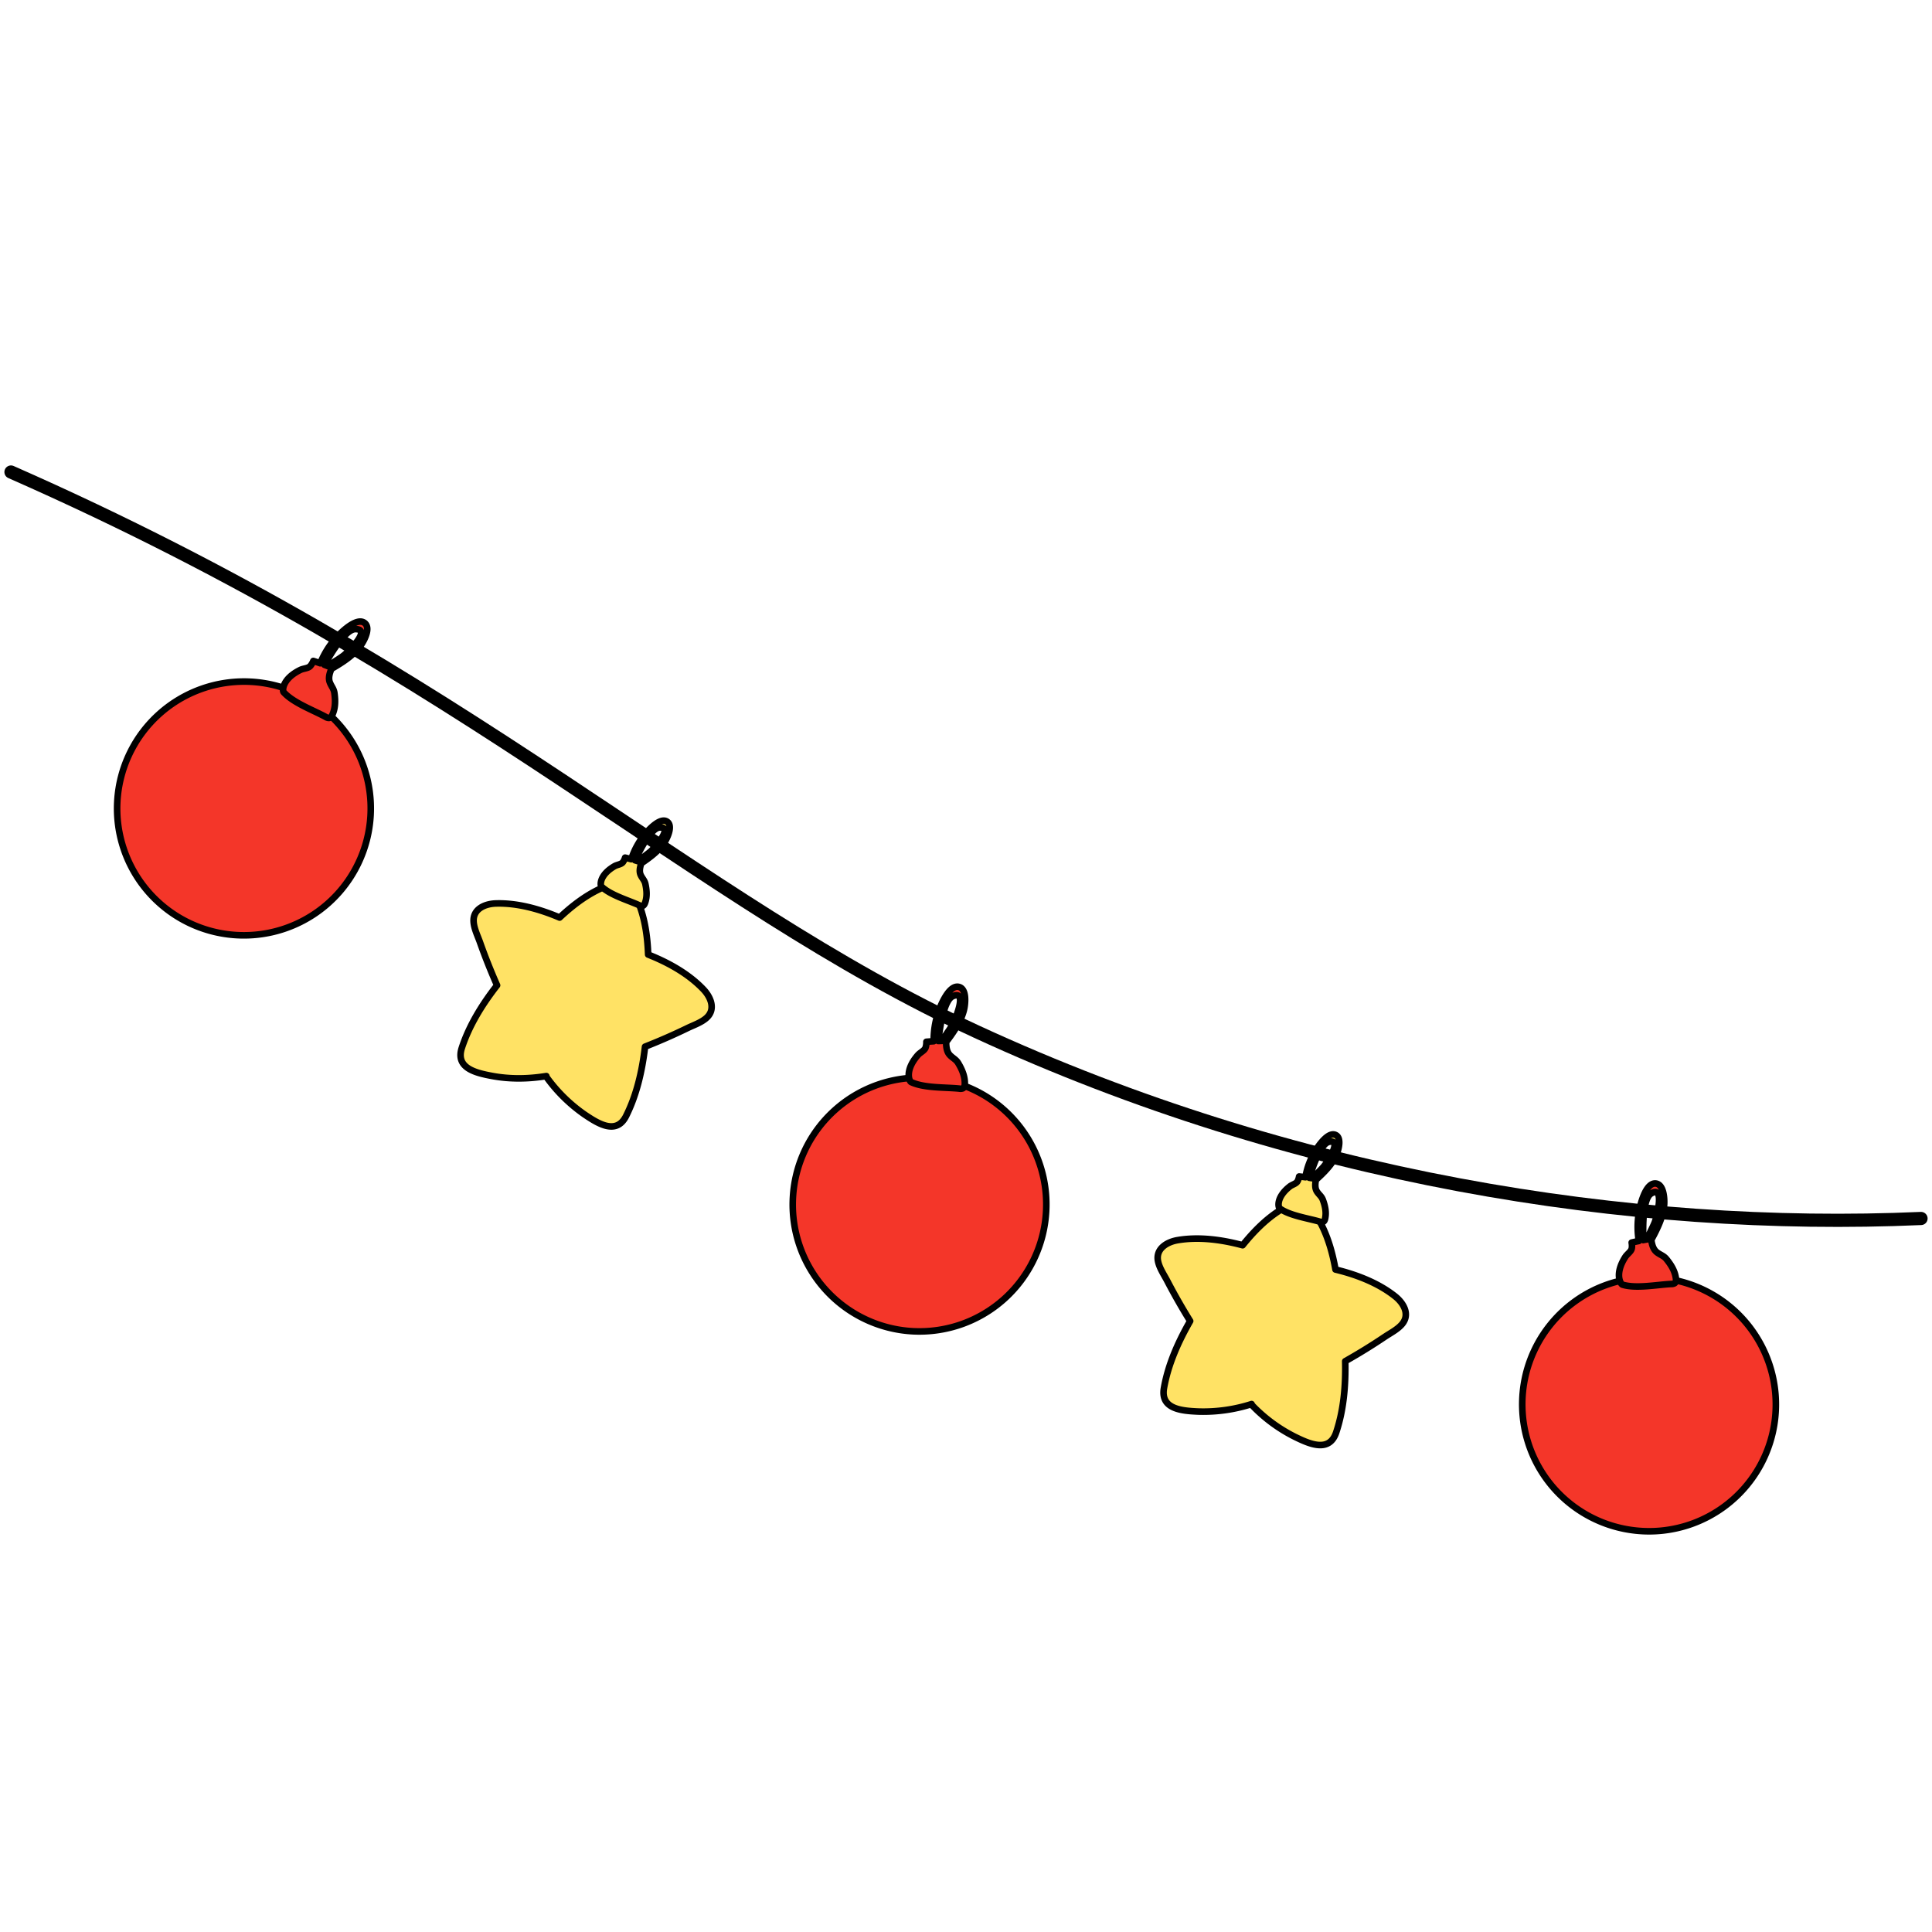 <svg xmlns="http://www.w3.org/2000/svg" width="88" height="88" fill="none" viewBox="0 0 88 88"><path fill="#FFE265" stroke="#000" stroke-linejoin="round" stroke-miterlimit="10" stroke-width="0.3" d="M32.042 45.067c-.67-.705-1.58-1.216-2.519-1.588-.029-.747-.125-1.493-.378-2.196-.116-.32-.274-.949-.622-1.107v-.028c-.359-.133-.913.203-1.22.35-.675.322-1.268.785-1.813 1.295-.93-.395-1.936-.671-2.908-.641-.486.015-1.036.245-1.011.812.014.32.184.656.29.953a28 28 0 0 0 .78 1.962c-.686.882-1.271 1.828-1.605 2.85-.306.935.66 1.146 1.392 1.282.812.15 1.643.136 2.456.003l-.008.021a7.2 7.2 0 0 0 1.752 1.73c.615.416 1.452.946 1.891.066.481-.962.73-2.047.862-3.156a27 27 0 0 0 1.933-.847c.285-.137.641-.257.876-.474.416-.384.187-.935-.148-1.287Z"/><path fill="#FFE265" stroke="#000" stroke-linejoin="round" stroke-miterlimit="10" stroke-width="0.3" d="M29.378 41.132c.102-.27.085-.561.018-.868-.037-.167-.136-.246-.211-.403-.078-.162-.037-.359.025-.538.415-.28.856-.612 1.096-1.02.113-.192.339-.694.085-.874-.294-.209-.779.304-.943.487a3.4 3.4 0 0 0-.695 1.22q-.14-.038-.28-.072a.7.7 0 0 1-.103.21c-.082.102-.26.11-.383.182-.688.402-.653.864-.593.923.405.392 1.214.623 1.72.853a.3.3 0 0 0 .13.035c.072-.005.11-.073.134-.135Zm-.22-2.41c.125-.234.54-1 .874-1.03.676-.06-.247.958-.39 1.082-.185.16-.392.293-.574.455l-.146-.045c.08-.154.155-.31.237-.463Zm34.388 20.324c-.762-.604-1.735-.984-2.716-1.221-.133-.735-.332-1.461-.681-2.122-.16-.302-.404-.902-.771-1.009l-.004-.028c-.373-.082-.876.328-1.16.517-.621.412-1.145.955-1.614 1.536-.975-.262-2.011-.395-2.969-.23-.479.083-.991.388-.887.946.06.315.273.623.42.903a28 28 0 0 0 1.046 1.834c-.556.969-1.004 1.988-1.192 3.047-.173.968.815 1.042 1.557 1.075a7.2 7.2 0 0 0 2.433-.34l-.006.023a7.1 7.1 0 0 0 1.976 1.467c.667.327 1.57.735 1.883-.198.341-1.02.437-2.128.413-3.245a27 27 0 0 0 1.797-1.108c.262-.176.598-.344.801-.592.359-.44.055-.953-.326-1.255Z"/><path fill="#FFE265" stroke="#000" stroke-linejoin="round" stroke-miterlimit="10" stroke-width="0.3" d="M60.357 55.51c.063-.283.006-.568-.104-.862-.06-.16-.169-.225-.265-.37-.1-.15-.086-.35-.05-.536.372-.336.763-.726.943-1.163.085-.206.239-.736-.037-.878-.32-.166-.73.41-.867.615a3.4 3.4 0 0 0-.518 1.305q-.143-.019-.286-.033a.7.7 0 0 1-.074.22c-.066.114-.241.147-.353.236-.626.494-.527.947-.459.997.455.331 1.289.447 1.822.603a.3.3 0 0 0 .132.018c.073-.015.101-.086.116-.152Zm-.553-2.357c.09-.247.395-1.064.721-1.14.66-.155-.111.983-.235 1.125-.161.184-.348.346-.505.53l-.15-.023q.082-.245.169-.492Z"/><path fill="#F43629" stroke="#000" stroke-linejoin="round" stroke-miterlimit="10" stroke-width="0.3" d="M80.861 63.418a5.777 5.777 0 0 1-5.198 6.304 5.78 5.78 0 0 1-6.3-5.204 5.777 5.777 0 0 1 5.198-6.304 5.78 5.78 0 0 1 6.3 5.204Z"/><path fill="#F43629" stroke="#000" stroke-linejoin="round" stroke-miterlimit="10" stroke-width="0.3" d="M76.337 58.244c-.038-.332-.208-.62-.438-.9-.126-.152-.269-.181-.428-.303-.166-.126-.227-.35-.257-.566.278-.506.556-1.077.588-1.623.015-.256-.017-.89-.372-.943-.413-.06-.64.723-.713.997a4 4 0 0 0-.071 1.62q-.163.032-.325.071c.014.094.02.185.003.269-.03.148-.208.25-.296.39-.496.775-.216 1.23-.123 1.26.62.189 1.574-.001 2.213-.032a.3.3 0 0 0 .151-.03c.072-.043.076-.132.068-.21Zm-1.493-2.36c.004-.303.029-1.31.355-1.515.661-.419.25 1.112.169 1.314-.107.263-.25.51-.35.77q-.087.014-.173.032c0-.2-.005-.399-.001-.6Zm-27.194-.711a5.78 5.78 0 0 1-6.076 5.464 5.78 5.78 0 0 1-5.458-6.08 5.78 5.78 0 0 1 6.076-5.465 5.777 5.777 0 0 1 5.458 6.081Z"/><path fill="#F43629" stroke="#000" stroke-linejoin="round" stroke-miterlimit="10" stroke-width="0.3" d="M43.946 49.379c.012-.333-.114-.645-.3-.955-.102-.17-.24-.219-.38-.364-.144-.15-.171-.379-.17-.598.35-.46.71-.983.823-1.517.053-.251.115-.885-.229-.988-.399-.12-.74.62-.851.88a4 4 0 0 0-.311 1.59q-.167.011-.332.024a.8.8 0 0 1-.037.266c-.052.143-.243.217-.352.342-.605.693-.396 1.186-.308 1.227.586.28 1.556.234 2.193.298a.3.3 0 0 0 .154-.008c.08-.032.096-.12.1-.197Zm-1.126-2.555c.05-.3.222-1.292.576-1.447.716-.315.082 1.138-.028 1.325-.144.244-.322.466-.46.709l-.175.005c.029-.196.053-.394.087-.592ZM16.31 39.34a5.777 5.777 0 0 1-7.716 2.687 5.78 5.78 0 0 1-2.682-7.72 5.78 5.78 0 0 1 7.717-2.687 5.78 5.78 0 0 1 2.681 7.72Z"/><path fill="#F43629" stroke="#000" stroke-linejoin="round" stroke-miterlimit="10" stroke-width="0.3" d="M15.138 32.559c.14-.303.145-.639.093-.997-.028-.195-.136-.295-.208-.481-.076-.195-.012-.416.074-.617.501-.288 1.036-.632 1.346-1.082.146-.21.449-.77.172-1-.321-.264-.922.286-1.126.483-.383.37-.699.843-.902 1.346q-.158-.055-.315-.106a.8.8 0 0 1-.137.23c-.103.113-.307.107-.457.18-.826.404-.823.94-.759 1.012.432.485 1.345.817 1.908 1.124a.3.3 0 0 0 .145.051c.084.001.133-.072.166-.143Zm-.05-2.792c.162-.258.706-1.104 1.092-1.111.782-.014-.365 1.081-.54 1.21-.226.17-.476.306-.699.477q-.082-.033-.163-.063c.104-.17.203-.343.31-.513Z"/><path stroke="#000" stroke-linecap="round" stroke-width="0.6" d="M.5 21.5c21 9.246 31 19.5 44 25.5 14.42 6.655 29.774 9.085 43 8.5"/></svg>